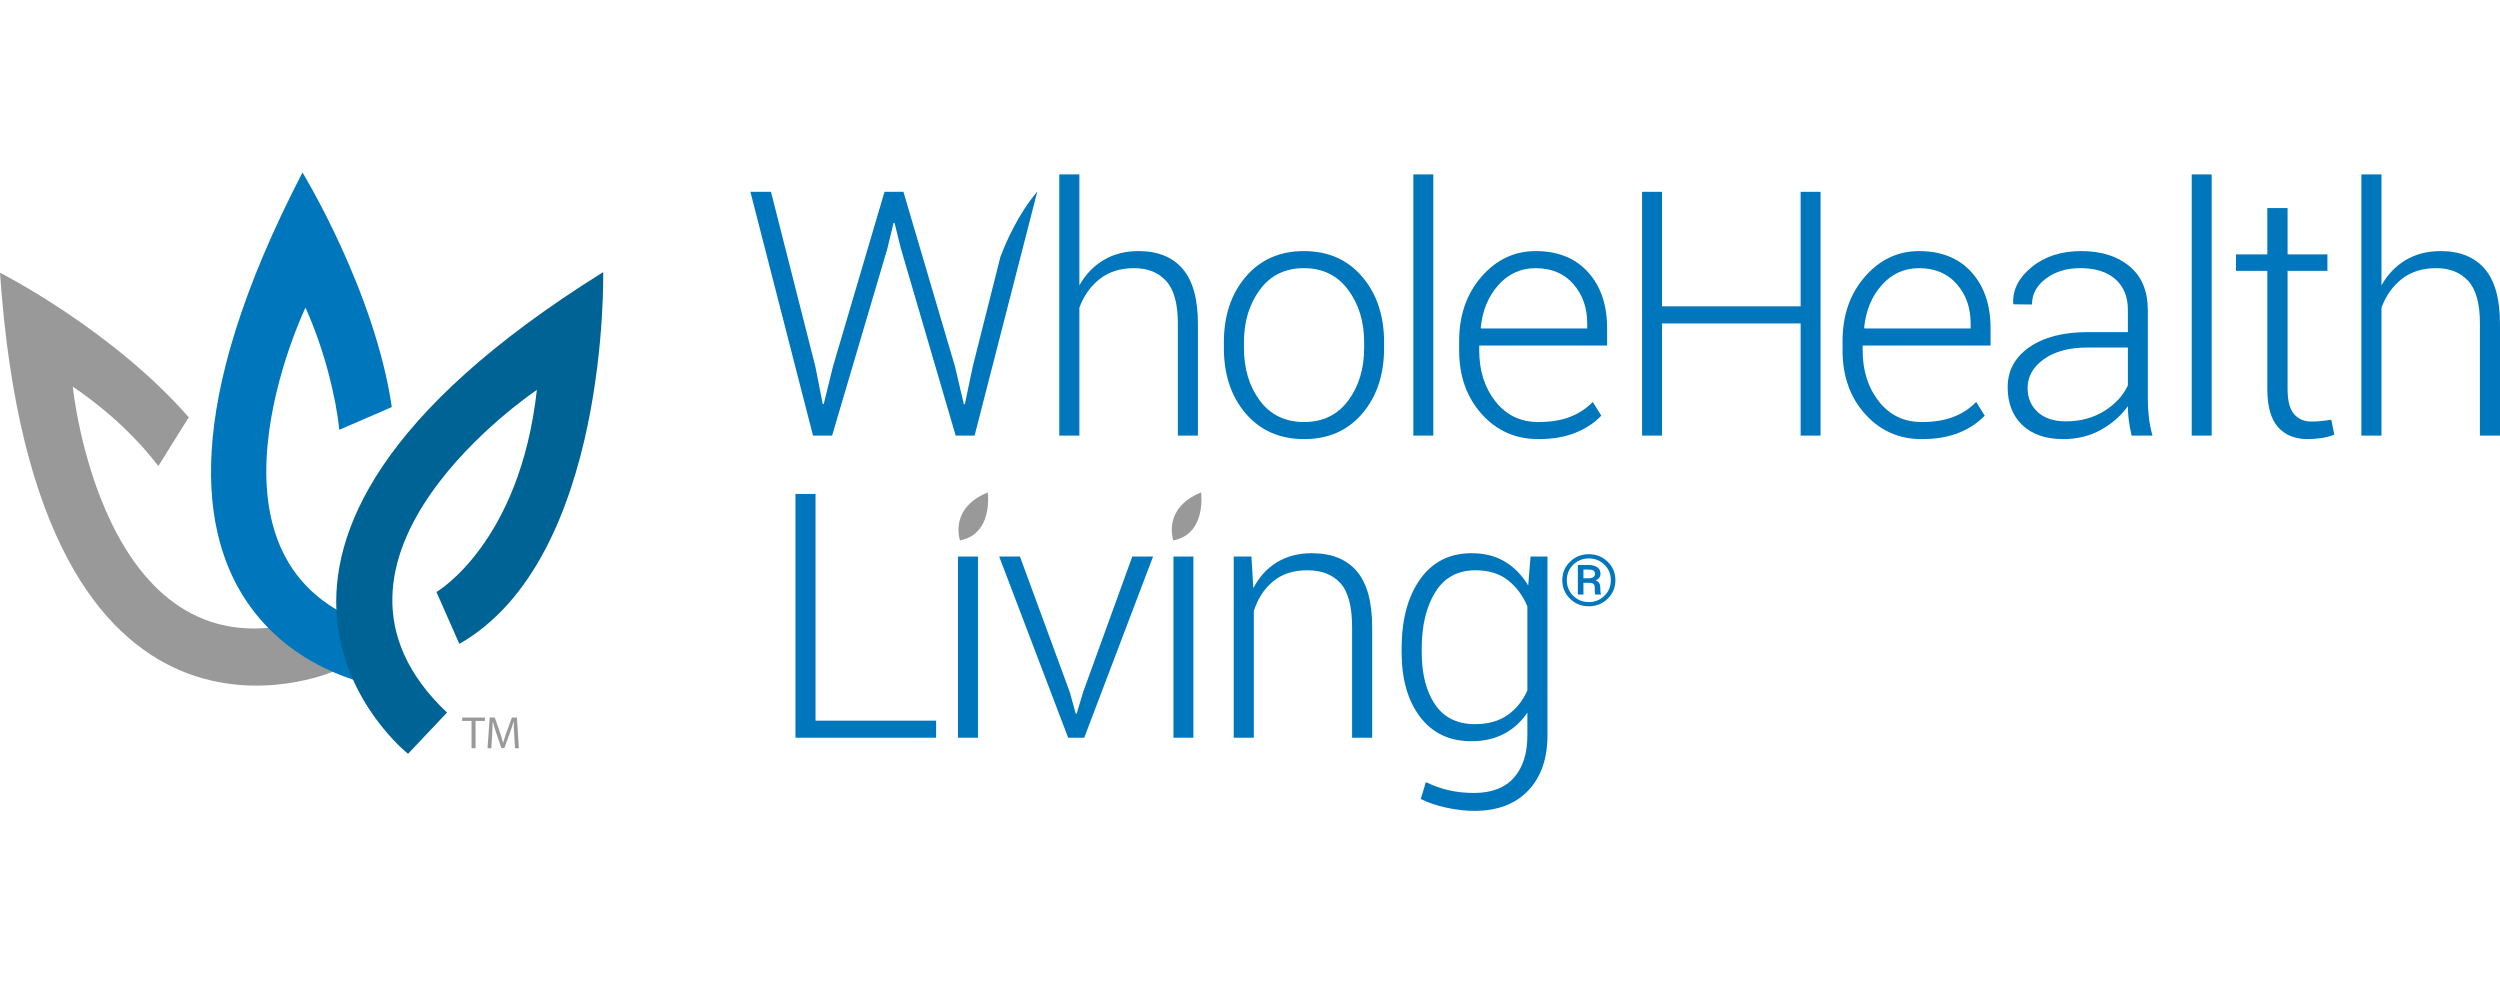 <?xml version="1.0" encoding="UTF-8"?>
<svg xmlns="http://www.w3.org/2000/svg" xmlns:xlink="http://www.w3.org/1999/xlink" width="112.5pt" height="44.25pt" viewBox="0 0 371.11 94.77" version="1.1">
<defs>
<clipPath id="clip1">
  <path d="M 350 0 L 371.109 0 L 371.109 40 L 350 40 Z M 350 0 "/>
</clipPath>
<clipPath id="clip2">
  <path d="M 208 56 L 230 56 L 230 94.77 L 208 94.77 Z M 208 56 "/>
</clipPath>
</defs>
<g id="surface1">
<path style=" stroke:none;fill-rule:nonzero;fill:rgb(0%,46.3%,74.1%);fill-opacity:1;" d="M 160.227 16.766 C 161.121 15.16 162.316 13.91 163.809 13.016 C 165.297 12.117 167.039 11.672 169.027 11.672 C 171.859 11.672 174.035 12.551 175.551 14.305 C 177.066 16.062 177.824 18.789 177.824 22.484 L 177.824 39.062 L 174.844 39.062 L 174.844 22.398 C 174.844 19.477 174.266 17.383 173.113 16.113 C 171.965 14.844 170.375 14.207 168.355 14.207 C 166.316 14.207 164.613 14.742 163.246 15.812 C 161.879 16.883 160.875 18.309 160.227 20.086 L 160.227 39.062 L 157.246 39.062 L 157.246 0.289 L 160.227 0.289 L 160.227 16.766 "/>
<path style=" stroke:none;fill-rule:nonzero;fill:rgb(0%,46.3%,74.1%);fill-opacity:1;" d="M 184.656 26.023 C 184.656 29.137 185.441 31.75 187.016 33.871 C 188.59 35.988 190.785 37.047 193.605 37.047 C 196.371 37.047 198.547 35.988 200.129 33.871 C 201.711 31.75 202.5 29.137 202.5 26.023 L 202.5 25.207 C 202.5 22.145 201.707 19.543 200.113 17.41 C 198.523 15.273 196.34 14.207 193.555 14.207 C 190.77 14.207 188.59 15.273 187.016 17.41 C 185.441 19.543 184.656 22.145 184.656 25.207 Z M 181.676 25.219 C 181.676 21.258 182.758 18.008 184.93 15.473 C 187.102 12.938 189.977 11.672 193.555 11.672 C 197.148 11.672 200.031 12.938 202.203 15.473 C 204.375 18.008 205.461 21.258 205.461 25.219 L 205.461 26.039 C 205.461 30.016 204.379 33.266 202.215 35.793 C 200.055 38.32 197.184 39.582 193.605 39.582 C 189.992 39.582 187.102 38.32 184.93 35.793 C 182.758 33.266 181.676 30.016 181.676 26.039 L 181.676 25.219 "/>
<path style=" stroke:none;fill-rule:nonzero;fill:rgb(0%,46.3%,74.1%);fill-opacity:1;" d="M 212.766 39.062 L 209.805 39.062 L 209.805 0.289 L 212.766 0.289 L 212.766 39.062 "/>
<path style=" stroke:none;fill-rule:nonzero;fill:rgb(0%,46.3%,74.1%);fill-opacity:1;" d="M 227.961 14.207 C 225.754 14.207 223.906 15.047 222.418 16.723 C 220.926 18.398 220.055 20.504 219.809 23.031 L 219.855 23.156 L 235.613 23.156 L 235.613 22.41 C 235.613 20.082 234.926 18.133 233.551 16.562 C 232.176 14.992 230.312 14.207 227.961 14.207 Z M 228.332 39.582 C 224.969 39.582 222.172 38.34 219.941 35.855 C 217.715 33.371 216.602 30.223 216.602 26.41 L 216.602 25.043 C 216.602 21.199 217.707 18.008 219.918 15.473 C 222.133 12.938 224.809 11.672 227.961 11.672 C 231.258 11.672 233.848 12.715 235.738 14.805 C 237.629 16.891 238.57 19.676 238.57 23.156 L 238.57 25.691 L 219.582 25.691 L 219.582 26.41 C 219.582 29.434 220.387 31.965 221.992 33.996 C 223.602 36.031 225.715 37.047 228.332 37.047 C 230.188 37.047 231.77 36.793 233.078 36.277 C 234.387 35.766 235.508 35.027 236.434 34.066 L 237.703 36.102 C 236.691 37.168 235.41 38.016 233.863 38.641 C 232.312 39.27 230.469 39.582 228.332 39.582 "/>
<path style=" stroke:none;fill-rule:nonzero;fill:rgb(0%,46.3%,74.1%);fill-opacity:1;" d="M 270.25 39.062 L 267.293 39.062 L 267.293 22.41 L 246.715 22.41 L 246.715 39.062 L 243.758 39.062 L 243.758 2.875 L 246.715 2.875 L 246.715 19.875 L 267.293 19.875 L 267.293 2.875 L 270.25 2.875 L 270.25 39.062 "/>
<path style=" stroke:none;fill-rule:nonzero;fill:rgb(0%,46.3%,74.1%);fill-opacity:1;" d="M 284.875 14.207 C 282.672 14.207 280.824 15.047 279.332 16.723 C 277.844 18.398 276.973 20.504 276.723 23.031 L 276.773 23.156 L 292.531 23.156 L 292.531 22.41 C 292.531 20.082 291.844 18.133 290.469 16.562 C 289.094 14.992 287.227 14.207 284.875 14.207 Z M 285.246 39.582 C 281.887 39.582 279.09 38.34 276.859 35.855 C 274.633 33.371 273.516 30.223 273.516 26.41 L 273.516 25.043 C 273.516 21.199 274.621 18.008 276.836 15.473 C 279.047 12.938 281.727 11.672 284.875 11.672 C 288.172 11.672 290.766 12.715 292.656 14.805 C 294.543 16.891 295.488 19.676 295.488 23.156 L 295.488 25.691 L 276.5 25.691 L 276.5 26.41 C 276.5 29.434 277.305 31.965 278.91 33.996 C 280.516 36.031 282.629 37.047 285.246 37.047 C 287.102 37.047 288.688 36.793 289.996 36.277 C 291.305 35.766 292.422 35.027 293.352 34.066 L 294.617 36.102 C 293.605 37.168 292.328 38.016 290.777 38.641 C 289.227 39.27 287.387 39.582 285.246 39.582 "/>
<path style=" stroke:none;fill-rule:nonzero;fill:rgb(0%,46.3%,74.1%);fill-opacity:1;" d="M 306.652 36.949 C 308.789 36.949 310.68 36.449 312.316 35.445 C 313.957 34.441 315.141 33.164 315.871 31.605 L 315.871 25.988 L 309.883 25.988 C 307.18 25.988 305.023 26.562 303.406 27.715 C 301.793 28.867 300.984 30.297 300.984 32.004 C 300.984 33.461 301.484 34.648 302.488 35.57 C 303.488 36.488 304.879 36.949 306.652 36.949 Z M 316.418 39.062 C 316.219 38.148 316.078 37.363 315.996 36.699 C 315.914 36.039 315.871 35.367 315.871 34.688 C 314.879 36.094 313.551 37.262 311.895 38.191 C 310.238 39.117 308.375 39.582 306.305 39.582 C 303.684 39.582 301.652 38.887 300.199 37.496 C 298.75 36.102 298.027 34.238 298.027 31.902 C 298.027 29.418 299.098 27.43 301.246 25.938 C 303.391 24.445 306.285 23.699 309.934 23.699 L 315.871 23.699 L 315.871 20.371 C 315.871 18.449 315.254 16.941 314.02 15.848 C 312.785 14.754 311.059 14.207 308.84 14.207 C 306.766 14.207 305.047 14.73 303.68 15.773 C 302.312 16.816 301.633 18.094 301.633 19.602 L 298.895 19.574 L 298.848 19.426 C 298.746 17.422 299.664 15.629 301.594 14.047 C 303.523 12.465 305.98 11.672 308.961 11.672 C 311.93 11.672 314.312 12.426 316.121 13.934 C 317.926 15.441 318.828 17.605 318.828 20.422 L 318.828 33.645 C 318.828 34.586 318.883 35.508 318.992 36.402 C 319.098 37.297 319.277 38.184 319.523 39.062 L 316.418 39.062 "/>
<path style=" stroke:none;fill-rule:nonzero;fill:rgb(0%,46.3%,74.1%);fill-opacity:1;" d="M 328.309 39.062 L 325.348 39.062 L 325.348 0.289 L 328.309 0.289 L 328.309 39.062 "/>
<path style=" stroke:none;fill-rule:nonzero;fill:rgb(0%,46.3%,74.1%);fill-opacity:1;" d="M 339.578 5.285 L 339.578 12.168 L 345.492 12.168 L 345.492 14.605 L 339.578 14.605 L 339.578 32.125 C 339.578 33.883 339.895 35.129 340.535 35.867 C 341.172 36.605 342.02 36.973 343.082 36.973 C 343.562 36.973 344.031 36.953 344.484 36.91 C 344.941 36.871 345.469 36.801 346.062 36.699 L 346.512 38.91 C 346.016 39.129 345.41 39.293 344.695 39.41 C 343.984 39.523 343.273 39.582 342.559 39.582 C 340.672 39.582 339.199 38.988 338.148 37.793 C 337.098 36.602 336.57 34.711 336.57 32.125 L 336.57 14.605 L 331.922 14.605 L 331.922 12.168 L 336.57 12.168 L 336.57 5.285 L 339.578 5.285 "/>
<g clip-path="url(#clip1)" clip-rule="nonzero">
<path style=" stroke:none;fill-rule:nonzero;fill:rgb(0%,46.3%,74.1%);fill-opacity:1;" d="M 353.516 16.766 C 354.41 15.16 355.602 13.91 357.094 13.016 C 358.586 12.117 360.324 11.672 362.312 11.672 C 365.145 11.672 367.32 12.551 368.84 14.305 C 370.352 16.062 371.109 18.789 371.109 22.484 L 371.109 39.062 L 368.129 39.062 L 368.129 22.398 C 368.129 19.477 367.555 17.383 366.402 16.113 C 365.25 14.844 363.664 14.207 361.641 14.207 C 359.605 14.207 357.902 14.742 356.535 15.812 C 355.168 16.883 354.16 18.309 353.516 20.086 L 353.516 39.062 L 350.531 39.062 L 350.531 0.289 L 353.516 0.289 L 353.516 16.766 "/>
</g>
<path style=" stroke:none;fill-rule:nonzero;fill:rgb(0%,46.3%,74.1%);fill-opacity:1;" d="M 121.062 81.375 L 138.961 81.375 L 138.961 83.91 L 118.082 83.91 L 118.082 47.723 L 121.062 47.723 L 121.062 81.375 "/>
<path style=" stroke:none;fill-rule:nonzero;fill:rgb(0%,46.3%,74.1%);fill-opacity:1;" d="M 145.172 83.91 L 142.211 83.91 L 142.211 57.016 L 145.172 57.016 L 145.172 83.91 "/>
<path style=" stroke:none;fill-rule:nonzero;fill:rgb(0%,46.3%,74.1%);fill-opacity:1;" d="M 158.812 77.172 L 159.684 80.328 L 159.832 80.328 L 160.773 77.172 L 168.082 57.016 L 171.164 57.016 L 160.949 83.91 L 158.562 83.91 L 148.324 57.016 L 151.406 57.016 L 158.812 77.172 "/>
<path style=" stroke:none;fill-rule:nonzero;fill:rgb(0%,46.3%,74.1%);fill-opacity:1;" d="M 177.152 83.91 L 174.195 83.91 L 174.195 57.016 L 177.152 57.016 L 177.152 83.91 "/>
<path style=" stroke:none;fill-rule:nonzero;fill:rgb(0%,46.3%,74.1%);fill-opacity:1;" d="M 185.773 57.016 L 186.047 61.715 C 186.906 60.059 188.07 58.777 189.539 57.875 C 191.004 56.973 192.742 56.52 194.746 56.52 C 197.66 56.52 199.883 57.41 201.406 59.191 C 202.93 60.973 203.691 63.754 203.691 67.531 L 203.691 83.91 L 200.711 83.91 L 200.711 67.523 C 200.711 64.434 200.137 62.25 198.984 60.973 C 197.832 59.695 196.195 59.055 194.074 59.055 C 191.988 59.055 190.285 59.605 188.969 60.711 C 187.648 61.816 186.699 63.281 186.121 65.105 L 186.121 83.91 L 183.141 83.91 L 183.141 57.016 L 185.773 57.016 "/>
<g clip-path="url(#clip2)" clip-rule="nonzero">
<path style=" stroke:none;fill-rule:nonzero;fill:rgb(0%,46.3%,74.1%);fill-opacity:1;" d="M 211.047 71.211 C 211.047 74.457 211.711 77.051 213.035 78.988 C 214.359 80.926 216.332 81.895 218.949 81.895 C 220.871 81.895 222.477 81.453 223.762 80.566 C 225.043 79.68 226.035 78.457 226.73 76.898 L 226.73 64.422 C 226.082 62.852 225.137 61.562 223.883 60.559 C 222.633 59.555 221.004 59.055 219 59.055 C 216.383 59.055 214.402 60.137 213.059 62.301 C 211.719 64.465 211.047 67.258 211.047 70.688 Z M 208.062 70.688 C 208.062 66.395 208.98 62.961 210.809 60.383 C 212.641 57.809 215.188 56.52 218.453 56.52 C 220.359 56.52 222.008 56.938 223.398 57.773 C 224.789 58.613 225.941 59.793 226.852 61.316 L 227.203 57.016 L 229.711 57.016 L 229.711 83.562 C 229.711 87.023 228.754 89.758 226.844 91.762 C 224.93 93.766 222.266 94.77 218.852 94.77 C 217.559 94.77 216.184 94.613 214.727 94.297 C 213.266 93.984 211.992 93.551 210.898 93.004 L 211.668 90.496 C 212.727 91.023 213.848 91.426 215.023 91.699 C 216.199 91.973 217.461 92.109 218.801 92.109 C 221.418 92.109 223.395 91.355 224.727 89.848 C 226.062 88.34 226.73 86.246 226.73 83.562 L 226.73 80.18 C 225.816 81.539 224.668 82.586 223.273 83.324 C 221.883 84.062 220.258 84.43 218.402 84.43 C 215.172 84.43 212.641 83.23 210.809 80.828 C 208.98 78.426 208.062 75.219 208.062 71.207 L 208.062 70.688 "/>
</g>
<path style=" stroke:none;fill-rule:nonzero;fill:rgb(0%,46.3%,74.1%);fill-opacity:1;" d="M 235.051 60.242 L 235.895 60.242 C 236.137 60.238 236.34 60.184 236.508 60.074 C 236.68 59.965 236.762 59.816 236.762 59.621 C 236.762 59.371 236.688 59.195 236.543 59.094 C 236.395 58.992 236.141 58.941 235.777 58.941 L 235.051 58.941 Z M 235.051 60.914 L 235.051 62.66 L 234.223 62.66 L 234.223 58.27 L 235.777 58.27 C 236.344 58.27 236.781 58.383 237.102 58.609 C 237.426 58.832 237.586 59.164 237.586 59.598 C 237.586 59.809 237.523 60 237.398 60.16 C 237.277 60.32 237.102 60.457 236.867 60.562 C 237.113 60.652 237.289 60.789 237.398 60.973 C 237.508 61.152 237.562 61.375 237.562 61.633 L 237.562 61.922 C 237.562 62.062 237.566 62.188 237.582 62.301 C 237.594 62.414 237.617 62.504 237.656 62.578 L 237.656 62.66 L 236.809 62.66 C 236.773 62.586 236.754 62.48 236.746 62.344 C 236.738 62.203 236.734 62.062 236.734 61.918 L 236.734 61.637 C 236.734 61.391 236.672 61.207 236.547 61.09 C 236.426 60.973 236.219 60.914 235.934 60.914 Z M 232.586 60.527 C 232.586 61.441 232.902 62.215 233.535 62.84 C 234.172 63.465 234.945 63.777 235.855 63.777 C 236.762 63.777 237.531 63.461 238.168 62.836 C 238.805 62.211 239.121 61.438 239.121 60.527 C 239.121 59.617 238.805 58.852 238.172 58.23 C 237.535 57.609 236.766 57.297 235.855 57.297 C 234.945 57.297 234.172 57.609 233.535 58.23 C 232.902 58.852 232.586 59.617 232.586 60.527 Z M 231.914 60.527 C 231.914 59.441 232.297 58.527 233.062 57.785 C 233.828 57.039 234.762 56.668 235.855 56.668 C 236.949 56.668 237.879 57.039 238.645 57.785 C 239.41 58.527 239.797 59.441 239.797 60.527 C 239.797 61.613 239.41 62.531 238.641 63.281 C 237.875 64.027 236.945 64.402 235.855 64.402 C 234.762 64.402 233.828 64.027 233.062 63.281 C 232.297 62.531 231.914 61.613 231.914 60.527 "/>
<path style=" stroke:none;fill-rule:nonzero;fill:rgb(0%,46.3%,74.1%);fill-opacity:1;" d="M 131.301 2.875 L 123.645 28.82 L 122.277 34.387 L 122.129 34.363 L 121.035 28.82 L 114.449 2.875 L 111.391 2.875 L 120.688 39.062 L 123.52 39.062 L 131.723 11.301 L 132.641 7.496 L 132.789 7.496 L 133.734 11.301 L 141.863 39.062 L 144.672 39.062 L 153.969 2.875 L 153.949 2.875 C 151.117 6.223 149.324 10.348 148.488 12.59 L 144.398 28.82 L 143.23 34.387 L 143.082 34.414 L 141.766 28.82 L 134.109 2.875 L 131.301 2.875 "/>
<path style=" stroke:none;fill-rule:nonzero;fill:rgb(60.399%,59.999%,60.399%);fill-opacity:1;" d="M 146.188 51.504 C 146.914 49.574 146.625 47.496 146.625 47.496 C 144.379 48.41 143.258 49.684 142.723 50.902 C 141.875 52.832 142.504 54.621 142.504 54.621 C 144.598 54.219 145.66 52.902 146.188 51.504 "/>
<path style=" stroke:none;fill-rule:nonzero;fill:rgb(60.399%,59.999%,60.399%);fill-opacity:1;" d="M 177.852 51.504 C 178.582 49.574 178.289 47.496 178.289 47.496 C 176.047 48.41 174.922 49.684 174.387 50.902 C 173.539 52.832 174.172 54.621 174.172 54.621 C 176.262 54.219 177.324 52.902 177.852 51.504 "/>
<path style=" stroke:none;fill-rule:nonzero;fill:rgb(60.399%,59.999%,60.399%);fill-opacity:1;" d="M 0 14.883 C 5.359 93.398 49.488 74.074 49.488 74.074 L 48.227 70.316 L 44.219 66.844 C 15.035 74.184 10.805 31.793 10.805 31.793 C 16.586 35.75 20.645 39.824 23.504 43.582 L 28.02 36.344 C 16.566 23.266 0 14.883 0 14.883 "/>
<path style=" stroke:none;fill-rule:nonzero;fill:rgb(0%,46.3%,74.1%);fill-opacity:1;" d="M 44.902 0.004 C 8.672 69.867 56.418 76.289 56.418 76.289 L 57.289 72.426 L 55.672 67.375 C 26.922 58.477 45.344 20.066 45.344 20.066 C 48.227 26.449 49.883 33.504 50.371 38.199 L 58.16 34.828 C 55.645 17.586 44.902 0.004 44.902 0.004 "/>
<path style=" stroke:none;fill-rule:nonzero;fill:rgb(0%,38.799%,58.4%);fill-opacity:1;" d="M 60.57 86.297 C 60.57 86.297 22.766 56.438 89.539 14.793 C 89.539 14.793 90.453 57.273 68.188 69.984 L 64.789 62.277 C 64.789 62.277 77.164 55.102 79.695 32.281 C 79.695 32.281 42.191 57.324 66.355 80.176 L 60.57 86.297 "/>
<path style=" stroke:none;fill-rule:nonzero;fill:rgb(60.399%,59.999%,60.399%);fill-opacity:1;" d="M 69.996 81.418 L 68.613 81.418 L 68.613 80.918 L 71.984 80.918 L 71.984 81.418 L 70.594 81.418 L 70.594 85.473 L 69.996 85.473 L 69.996 81.418 "/>
<path style=" stroke:none;fill-rule:nonzero;fill:rgb(60.399%,59.999%,60.399%);fill-opacity:1;" d="M 76.332 83.473 C 76.301 82.836 76.258 82.07 76.266 81.504 L 76.246 81.504 C 76.09 82.039 75.902 82.605 75.672 83.234 L 74.867 85.445 L 74.422 85.445 L 73.684 83.273 C 73.469 82.633 73.285 82.047 73.156 81.504 L 73.145 81.504 C 73.129 82.07 73.094 82.836 73.055 83.52 L 72.934 85.473 L 72.371 85.473 L 72.691 80.918 L 73.441 80.918 L 74.219 83.121 C 74.406 83.68 74.562 84.18 74.676 84.652 L 74.699 84.652 C 74.812 84.195 74.977 83.695 75.176 83.121 L 75.988 80.918 L 76.738 80.918 L 77.023 85.473 L 76.449 85.473 L 76.332 83.473 "/>
</g>
</svg>

